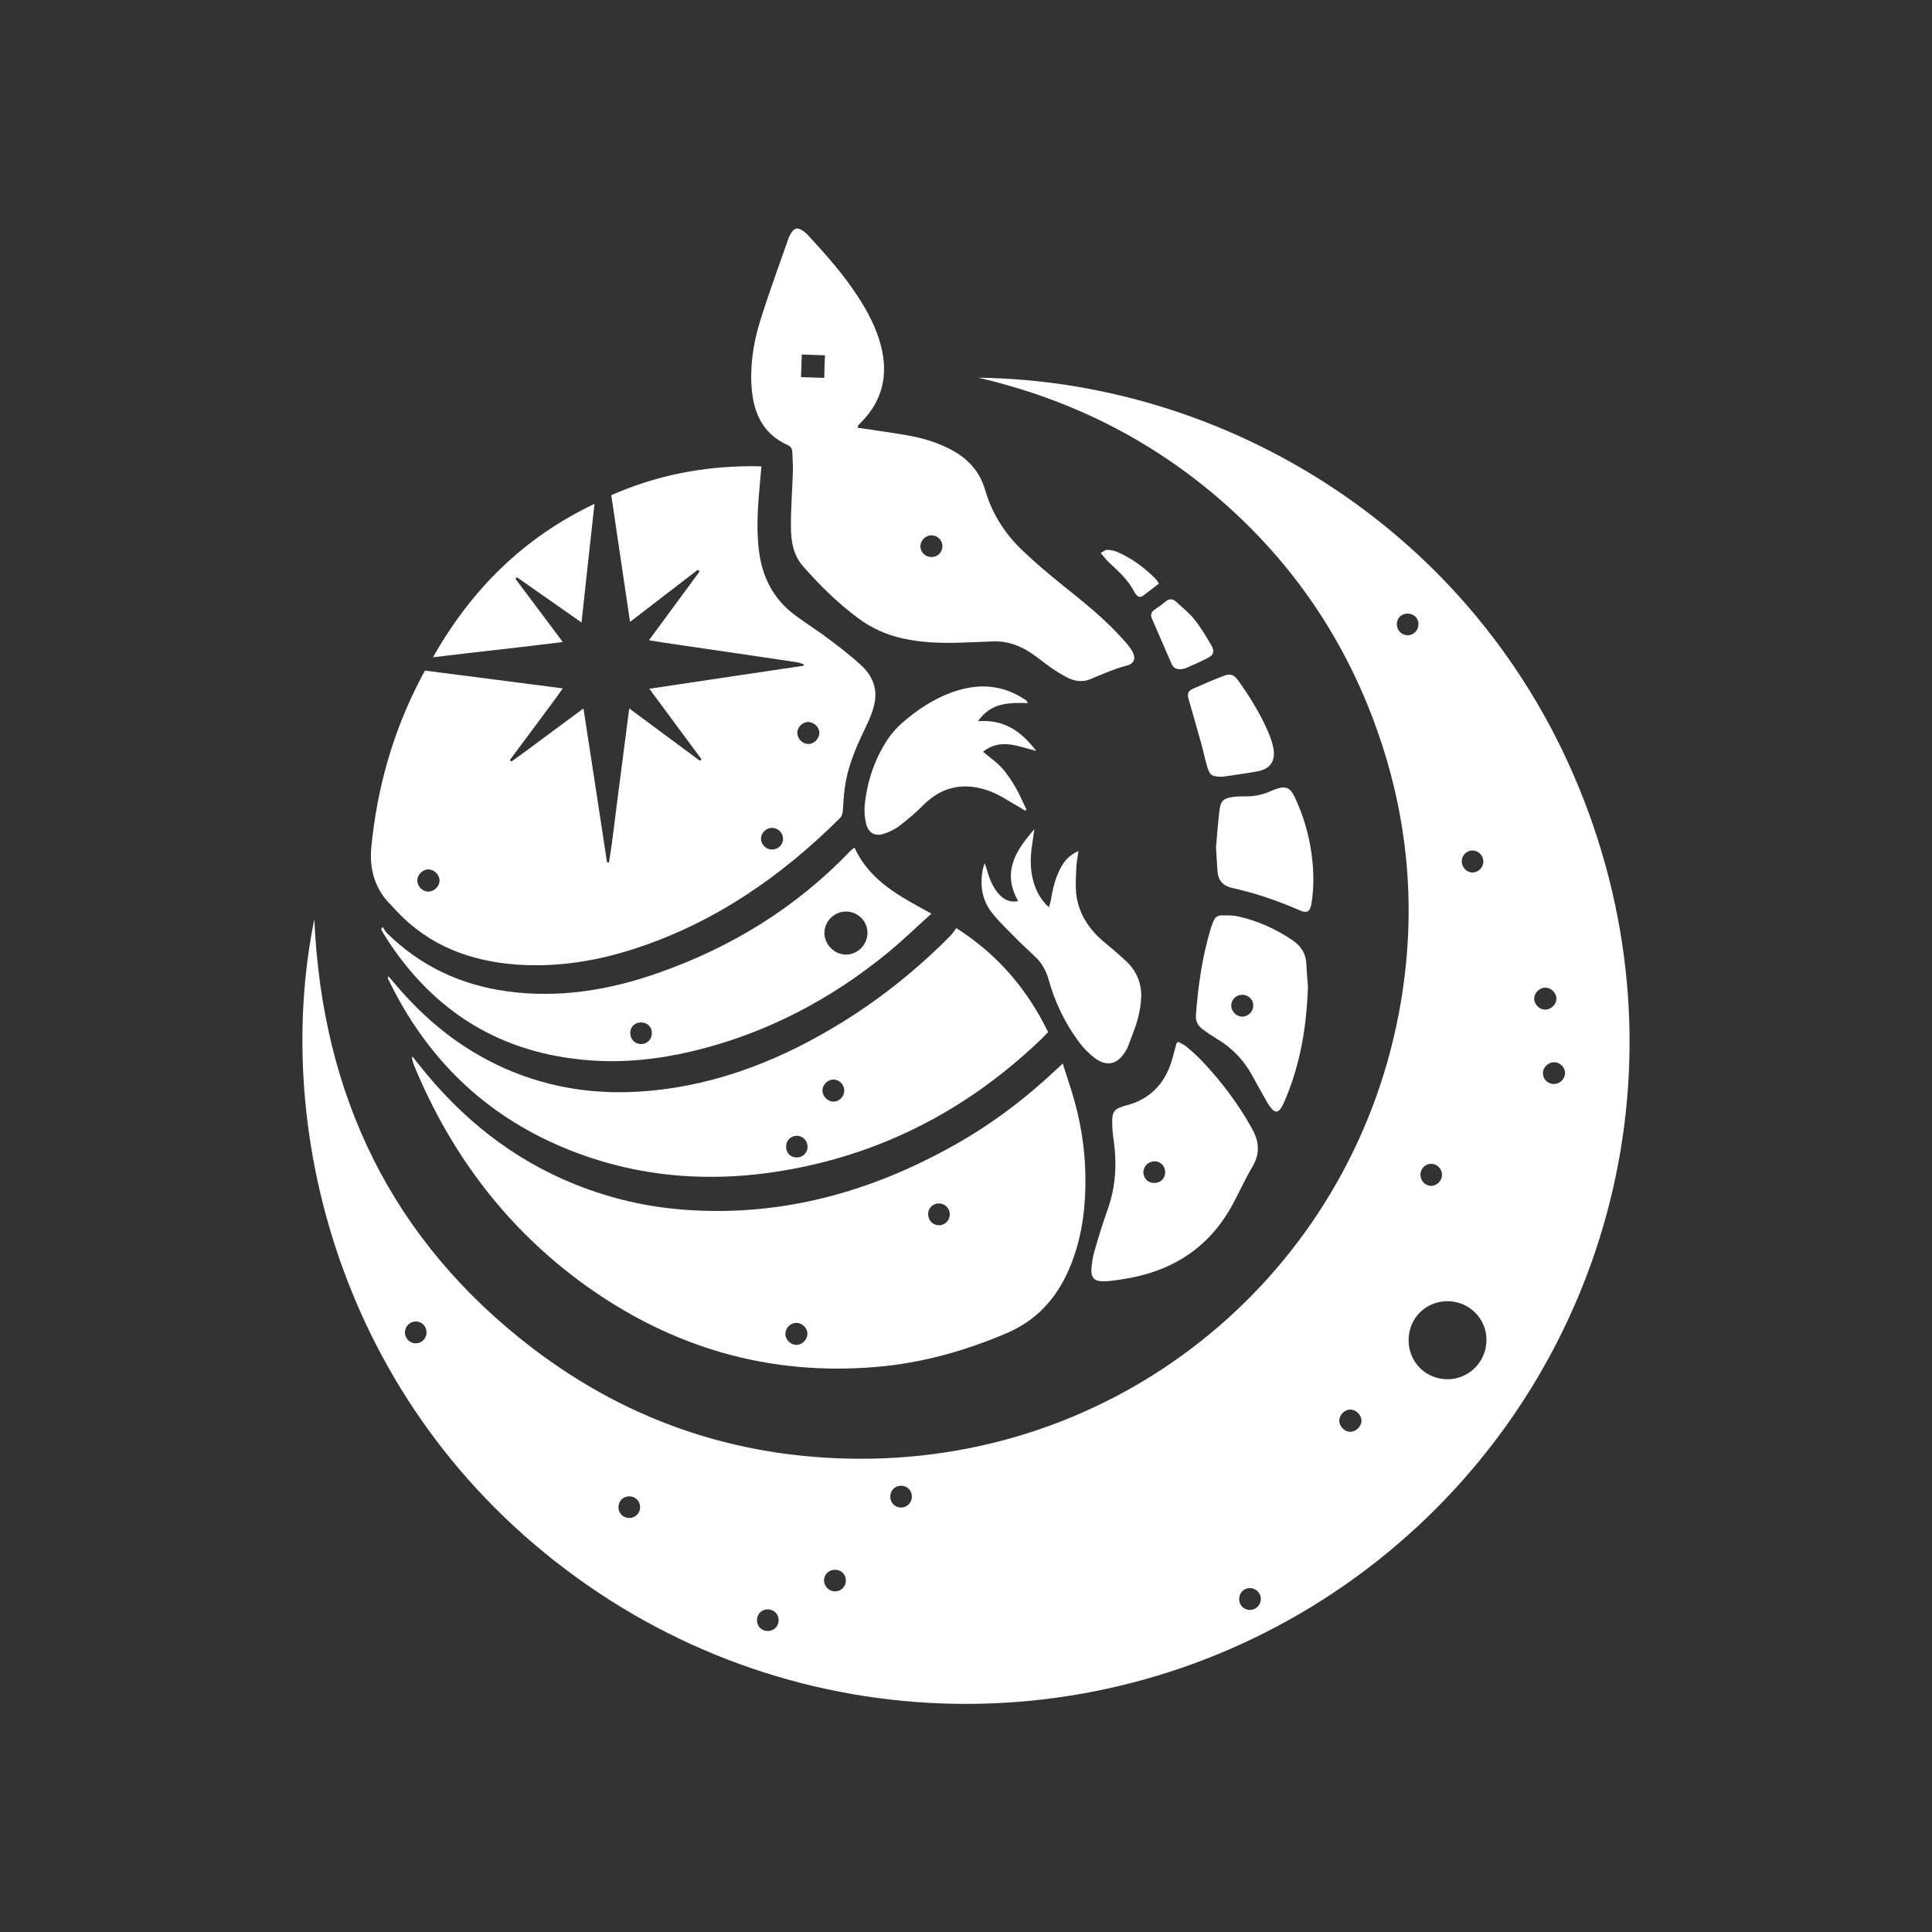 <svg version="1.1" id="Capa_1" xmlns="http://www.w3.org/2000/svg" x="0" y="0" viewBox="0 0 1000 1000" style="enable-background:new 0 0 1000 1000" xml:space="preserve"><rect x="0" y="0" width="1000" height="1000" fill="#333333" stroke="none"/><style>.st0{fill:#fff}</style><path class="st0" d="M205.5 471.8c16.9 17.9 38.3 25.8 62.4 27.5 20.9 1.4 41.2-1.9 61-8.4 41-13.4 75.4-37.2 105.7-67.3 1.4-1.4 1.6-2.9 1.7-4.7.3-4.8.6-9.7 1.5-14.5 1.9-10.2 6.2-19.6 10.7-28.9 1.9-3.9 3.6-8.2 4.3-12.4 1.3-7.4-1.7-13.8-7-18.7-5.3-4.9-11-9.3-16.8-13.6-5.5-4.2-11.4-7.9-17-12-12.1-8.8-18-21-19.4-35.7-1.1-10.9-.3-21.8.7-32.7.3-2.9.5-5.7.8-9-1.5 0-3-.1-4.5-.1-25.7 0-49.8 4.7-73.2 15 3.2 21.8 6.4 43.3 9.7 65.6 12.2-9.4 23.6-18.2 35.1-27l.9.9c-8.6 11.7-17.1 23.3-26.2 35.6 5.5.9 10.2 1.6 15 2.3 20.5 3 41.1 6 61.7 9.1 1.2.2 2.3.7 3.4 1 0 .3-.1.5-.1.8-26.3 3.9-52.6 7.8-79.8 11.9 9.3 12.6 18.2 24.6 27 36.5l-.8.8c-12-8.9-24-17.8-36.6-27.1-1.8 13.9-3.5 27-5.2 40.1-1.8 13.2-3.1 26.4-5.3 39.6h-1c-4-26.3-8-52.6-12.2-79.7-4.8 3.5-8.9 6.6-13 9.6-4 3-8 6-12.1 9s-8.1 6-12.2 8.9c-.3-.3-.5-.6-.8-.8 4.5-6.1 9.1-12.2 13.6-18.3 4.5-6.1 9.1-12.1 13.8-18.8-24.3-3.1-47.6-6.2-71.3-9.2-1.1 1.9-1.9 3.3-2.6 4.8-14.1 27.2-22.2 56-25.2 86.5-1 10.6 1.3 19.8 8.2 28 1.8 1.7 3.4 3.6 5.1 5.4zm213.1-98.1c3 .2 5.6 2.9 5.5 5.8-.1 2.9-2.8 5.6-5.7 5.6-3 0-5.7-2.7-5.7-5.7-.1-3.1 2.8-5.8 5.9-5.7zm-24.7 60.1c.2-3 2.9-5.4 5.9-5.3 3 .1 5.6 2.7 5.5 5.7 0 3.1-2.6 5.5-5.7 5.5h-.4c-3-.2-5.5-2.9-5.3-5.9zM221.7 450c2.9 0 5.7 2.6 5.8 5.6.1 2.9-2.5 5.7-5.5 5.9h-.3c-3 0-5.8-2.8-5.7-5.8 0-3 2.8-5.7 5.7-5.7zM214.7 552.4c19 45.5 47.8 83.6 87.9 112.6 45.1 32.5 95.5 47.3 151.2 42.5 23.3-2 45.4-8.2 66.9-17.3 15.6-6.6 26-17.9 32.6-33.2 5.9-13.6 8.2-28 8.5-42.7.3-15.1-1.6-30-5.7-44.6-1.7-6.2-3.9-12.3-6-19.2-1.9 1.7-2.8 2.6-3.8 3.5-16 15-33.4 28.1-52.5 38.8-43.2 24.2-89.1 37-139 33.4-19.6-1.4-38.4-5.7-56.7-13-32.8-13.1-59.2-34.3-81-61.8-1.2-1.5-2.3-2.9-3.7-4.6-.1.8-.2 1-.1 1.3.4 1.5.8 2.9 1.4 4.3zm271.1 70.5c3.1-.1 5.6 2.2 5.8 5.3.2 3.3-2.4 6-5.6 6-3.1 0-5.5-2.4-5.6-5.6-.1-3.1 2.2-5.6 5.4-5.7zM412 684.7c3.1-.1 6 2.6 5.9 5.8-.1 3-2.7 5.6-5.7 5.6s-5.6-2.6-5.7-5.6c0-3 2.5-5.7 5.5-5.8z"/><path class="st0" d="M407.8 230.4c1.5.7 2.2 1.8 2.3 3.5.1 3.4.4 6.8.3 10.1-.3 9.6-1.1 19.1-1 28.7 0 7.3 1.1 14.5 6.2 20.3 8.6 9.9 18 19.1 28.6 27 6.9 5.1 14.4 8.5 22.8 10.4 10.3 2.3 20.7 2.6 31.2 2.2l15.9-.6c7.4-.3 13.9 2.2 19.9 6.2 3.3 2.2 6.3 4.8 9.6 7.1 2.9 2 5.9 3.9 9 5.5 3.7 1.8 7.7 2.4 11.6.8 6.4-2.7 12.6-5.4 19.3-7.2 3.8-1 4.5-4 2.5-7.4-1.4-2.4-3.3-4.5-5.2-6.6-9.1-10.1-19.7-18.6-30.3-27.1-7.4-5.9-14.6-12-21.4-18.5-9-8.6-15.6-18.9-19.1-30.9-2.9-10.1-9.3-16.9-18.4-21.5-7-3.6-14.5-5.8-22.2-7.1-8.4-1.5-16.9-2.6-25.5-3.9.2-.7.1-1 .3-1.2.5-.6 1-1.1 1.5-1.6 11.2-11.3 14.2-24.7 10.2-39.9-2.4-9.1-6.7-17.3-11.8-25.1-7.5-11.6-16.6-21.8-25.9-31.9-.6-.6-1.3-1.3-2-1.8-1.4-1-2.5-1.6-3.5-1.6-1.4 0-2.5 1-3.6 3-.3.5-.6 1-.8 1.6-5 14.3-10.3 28.6-14.8 43.1-3.3 10.6-5.1 21.5-4.6 32.7.7 13.7 5.1 25.6 18.9 31.7zm74.4 46.7c3.1 0 5.6 2.5 5.6 5.6 0 3.1-2.4 5.6-5.5 5.6h-.2c-3.1 0-5.5-2.3-5.7-5.3-.1-3.2 2.6-6 5.8-5.9zM415 183.5l12 .4-.4 11.7-12-.4.4-11.7zM291.7 594c37.8 15.8 77.1 18.6 117.2 11.3 50.3-9.2 93.5-32.3 130.3-67.7 1.1-1.1 2.2-2.3 3.3-3.4-10.8-22.1-25.9-40-47.5-53.8-1.2 1.6-2.2 3.1-3.5 4.4-16.5 16.6-34.6 31.2-54.4 43.6-31.3 19.5-64.8 33.1-101.9 36.3-25.4 2.2-50-1.2-73.5-11.5-23-10.1-41.9-25.5-57.9-44.7-.9-1.1-1.9-2.2-2.9-3.2-.2.7-.1 1.2.1 1.6 19.4 40.3 49.3 69.8 90.7 87.1zm139.6-35.2c3-.1 5.6 2.5 5.7 5.5.1 3-2.3 5.7-5.3 5.9h-.3c-3 0-5.7-2.7-5.7-5.8 0-2.9 2.6-5.6 5.6-5.6zm-18.9 29.1c3.1 0 5.5 2.4 5.6 5.5.1 3.1-2.3 5.6-5.4 5.7h-.2c-3.1 0-5.4-2.2-5.5-5.3-.2-3.3 2.2-5.9 5.5-5.9z"/><path class="st0" d="M439.9 440.7c-27.9 29.1-61.3 49.6-99.2 62.9-25.3 8.9-51.4 13.2-78.3 9.5-24-3.3-44.8-13.1-62.1-30.1-.9-.9-1.5-2.1-2.2-3.2-.8 1-.8 1.3-.7 1.5.8 1.4 1.6 2.8 2.5 4.2 24.6 38.3 59.4 59.8 105 63.3 17.9 1.4 35.7-.5 53.1-4.6 38-9 71.7-26.6 101.8-51.3 7.5-6.2 14.5-13 22.3-20-16.2-8.9-31.9-16.8-39.8-34.2-1.1.8-1.8 1.4-2.4 2zm-107.8 99.7h-.3c-3.2 0-5.6-2.5-5.6-5.7s2.4-5.5 5.6-5.5c3.2 0 5.6 2.3 5.6 5.4.1 3.1-2.2 5.7-5.3 5.8zM449 482.7c.1 6.1-4.9 11.3-11 11.4h-.1c-6 0-11.2-5.2-11.2-11.2 0-5.9 4.9-10.9 10.9-11.1 6.2-.1 11.3 4.7 11.4 10.9zM570.8 663.2c3.2 0 6.5-.5 9.7-1 24.8-3.6 44.3-15.3 56.8-37.5 3.8-6.8 6.9-14 10.9-20.7 4.4-7.3 3.4-13.9-.7-20.7-.9-1.5-1.7-3.1-2.6-4.6-7-11.3-15.1-21.8-24.5-31.3-2.1-2.1-4.3-4-6.6-5.9-1.2-.9-2.7-1.5-4-2.3-.5.6-.8.8-.9 1-.5 2-1.1 4-1.6 6-3.4 13.8-11.4 23-25.6 26.3-.3.1-.5.2-.8.3-3.8 1.2-5.1 2.7-5.2 6.6-.1 3.1.1 6.2.5 9.2 2 12.7 1.5 25.2-2.9 37.5-2.5 7.1-4.8 14.3-6.8 21.5-.9 3.1-1.4 6.3-1.6 9.5-.2 4.3 1.7 6.1 5.9 6.1zm27-62.1c3.1.1 5.4 2.7 5.3 5.8-.1 3.1-2.4 5.4-5.6 5.4h-.1c-3.2 0-5.5-2.3-5.6-5.5.1-3.3 2.7-5.8 6-5.7zM566.6 547.6c6.3 4.7 11.8 3.4 15.9-3.4.6-.9 1.1-1.8 1.4-2.7 1.7-4.7 3.7-9.3 5-14.1 1-3.8 1.7-7.8 1.8-11.7.1-7.1-2.6-13.3-7.8-18.2-4.1-3.8-8.4-7.4-12.7-11-7.2-6.5-12.2-14.4-13.2-24.2-.4-4.4-.1-8.8.1-13.2.1-2.7.7-5.4 1.1-8.6-4.6 2-7.2 5-9.2 8.7-2.9 5.4-4.2 11.3-5.2 17.3-.2.9-.5 1.8-.9 3.1-4.6-4.2-6.9-9-8.3-14.4-1.4-5.7-1.3-11.4-.5-17.1.4-3 .9-5.9 1.3-8.9-9.5 10.8-17 22.1-8.4 37.2-4.1.8-6.9-.6-9.3-2.9-3.1-3.1-4.9-7-6.2-11.1-.5-1.6-1-3.2-1.8-5.6-.5 1.3-.7 1.8-.8 2.3-.2.9-.4 1.7-.5 2.6-1.2 7.8.4 15.1 5.4 21.2 3.7 4.6 8 8.6 12.1 12.8 3.5 3.6 7.3 6.9 10.8 10.4 2.9 3 4.8 6.6 6 10.7 3.3 11.9 8.5 22.9 16 32.8 2.1 2.9 4.9 5.7 7.9 8zM658 573.6c2 2.4 3.5 2.3 5.2-.3.9-1.5 1.6-3.1 2.3-4.8 7.6-18.2 10.8-37.2 11.5-58-.2-3-.7-7.1-.8-11.2-.2-5.7-2.8-9.7-7.4-12.8-8.8-5.9-18.3-10.1-28.6-12.3-1.6-.3-3.2-.4-4.8-.4h-3.1c-2.1 0-3.6 1.2-4.3 3.2-.5 1.4-1.1 2.7-1.5 4.2-4.3 14.5-6.4 29.3-7.5 44.3-.2 3.2 1.1 5.4 3.4 7.2 2.4 1.8 4.8 3.4 7.3 4.9 8 4.7 14.1 11.1 18.5 19.2 2.2 4 4.4 8 6.7 12 .9 1.7 1.9 3.4 3.1 4.8zm-14.8-47.4h-.2c-2.9 0-5.5-2.4-5.7-5.4-.2-3.1 2.2-5.7 5.3-5.9 3.3-.2 6.1 2.3 6.1 5.5 0 3.1-2.5 5.7-5.5 5.8zM532 363.9c-.5-.8-.5-1.1-.7-1.2-.4-.4-.9-.7-1.4-1-6.8-4.4-13.8-6.4-21.1-6.4-4.7 0-9.6.9-14.5 2.5-10.5 3.5-19.6 9.5-27.8 16.8-2.7 2.4-5.2 5.3-7.2 8.3-6.9 10.6-10.7 22.3-11.8 34.8-.2 2.9.2 5.9.8 8.7 1.2 4.8 4.7 6.7 9.4 5.1 2.7-.9 5.5-2.3 7.8-4 4.2-3.2 8.3-6.7 12-10.4 10.2-10.4 22.1-12.5 35.3-7.4 5.2 2 9.8 5.3 14.7 8 1 .6 2 1.2 3.1 1.9.2-.2.4-.4.7-.6-1.9-3.8-3.5-7.7-5.6-11.4-2.1-3.5-4.4-7.1-7.1-10.1-2.8-3.1-6.4-5.5-9.8-8.4 8.9-7.1 17.9-2.9 27.6-.4-7.8-10.1-16.6-16.5-30.2-15.4 6.8-9.8 16.1-9.6 25.8-9.4zM266.8 299.6c.3-.3.6-.5.8-.8 10.9 7.6 21.8 15.3 33.4 23.4 2.2-20.6 4.4-40.5 6.7-61.4-36.8 17.5-63.6 44.2-83.6 79.4 22.8-2.8 44.6-5 67.2-7.9-8.5-11.4-16.5-22-24.5-32.7zM678.9 467.1c1.3-8.5 1.1-17-.1-25.5-1.4-10.1-4.3-19.8-8.7-29.1-1.6-3.4-3.2-4.9-5.7-4.9-1.2 0-2.5.3-4.2.9-.8.3-1.7.6-2.5 1-4.2 1.9-8.7 2.8-13.3 2.7-2.1 0-4.1 0-6.2.3-4.9.7-6.4 2-7 6.9-.8 6.7-1.3 13.5-1.8 19.2.3 4.8.5 8.6.8 12.5.3 4.6 2.9 7.4 7.2 8.4 12.1 2.7 23.8 6.6 35.1 11.6 4.3 1.9 5.7.7 6.4-4zM656.2 378.4c-4-9.2-9.3-17.7-15.1-25.9-1.6-2.2-2.9-3.3-4.8-3.3-.9 0-1.9.2-3.1.7-5.2 2-10.4 4.2-15.5 6.5-3.1 1.4-3.3 2.8-2.3 6.1 2.2 7.5 4.3 15 6.4 22.5 1.1 4 1.9 8 3.1 12 1.4 4.5 2.4 5.1 8.1 5 5.3-.8 11.8-1.6 18.1-2.8 6.5-1.3 9.2-5.4 8-12-.6-3-1.6-5.9-2.9-8.8zM618.2 320.6c-2.7-3.4-6.3-6.2-9.5-9.2-.9-.8-1.8-1.2-2.7-1.2-.9 0-1.8.4-2.8 1.2-1.8 1.5-3.7 2.9-5.6 4.2-1.8 1.2-2.2 2.6-1.4 4.5 3.4 7.8 6.8 15.6 10.2 23.5.9 2 2.3 2.9 5 2.8.6-.2 1.9-.3 2.9-.8 3.5-1.5 7-3.1 10.4-4.8 3.6-1.8 4.2-3.6 2.1-7.1-2.6-4.4-5.3-9-8.6-13.1zM578.1 285.6c-1.6-.7-3.4-.9-5.1-1-.9 0-1.9.9-3.3 1.6 1.8 2.1 3 3.7 4.5 5.1 5 4.6 10 9.2 13.1 15.4.2.4.5.7.8 1.1 1 1.3 2.2 1.5 3.5.6 2.7-2 5.3-4.1 8.2-6.3-.5-.9-.9-1.7-1.5-2.3-5.9-6-12.5-10.9-20.2-14.2z"/><path class="st0" d="M824.6 427.2c-50.4-146.9-185.4-230-318.2-231.7 47.4 11 89.7 32.1 126.4 64.2 36.8 32.3 63.4 71.6 79.8 117.7 16.4 45.9 20.6 93.1 12.5 141.2C702.3 653.7 587.8 752.6 451 755c-64.9 1.1-123.8-17.8-175.4-57.2-72.7-55.6-108.9-130.6-112.9-222-22.6 110.7 15 257.2 141.8 345 122.2 84.6 284.5 81.1 403-8.7 115.6-87.7 166.6-240.7 117.1-384.9zM215.2 695.3c-3.2 0-5.8-2.7-5.6-6 .2-3.1 2.8-5.4 5.8-5.3 3.1.1 5.4 2.6 5.4 5.8-.1 3-2.5 5.5-5.6 5.5zm110.5 90.4c-3.2 0-5.5-2.4-5.6-5.5 0-3.2 2.3-5.6 5.4-5.7 3.1-.1 5.7 2.2 5.8 5.3.2 3.3-2.3 5.9-5.6 5.9zm71.7 58.5h-.2c-3.2-.1-5.4-2.5-5.4-5.7.1-3.1 2.4-5.5 5.6-5.5 3.1 0 5.6 2.4 5.6 5.5.1 3.2-2.4 5.7-5.6 5.7zm34.8-20.5c-3.1 0-5.6-2.5-5.7-5.6 0-3.1 2.4-5.5 5.5-5.6 3.2-.1 5.7 2.2 5.8 5.3.2 3.2-2.3 5.9-5.6 5.9zm34.2-43.4c-3.2 0-5.6-2.5-5.6-5.6 0-3.4 2.5-5.8 5.9-5.7 3.1.2 5.4 2.7 5.3 5.8-.1 3.1-2.6 5.5-5.6 5.5zm180.7 53h-.2c-3 0-5.4-2.3-5.5-5.4-.1-3.2 2.1-5.7 5.2-5.9 3.2-.2 6 2.4 6 5.6 0 3.1-2.5 5.7-5.5 5.7zm51.8-92.2c-2.9 0-5.7-2.7-5.7-5.7 0-3.1 2.9-6 6-5.8 2.9.2 5.6 3 5.5 5.9-.1 2.9-2.9 5.6-5.8 5.6zm63.4-300.9c3 .1 5.5 2.7 5.5 5.7s-2.5 5.6-5.5 5.7h-.1c-3.1 0-5.7-2.7-5.6-6 .1-3 2.7-5.5 5.7-5.4zM741 602.4c3 .1 5.5 2.8 5.4 5.8-.1 3-2.7 5.6-5.6 5.6-3.2 0-5.7-2.7-5.6-6 .2-3.2 2.8-5.6 5.8-5.4zm-12.2-273.6h-.2c-3 0-5.4-2.3-5.6-5.3-.2-3.2 2-5.7 5.2-5.9 3.4-.2 6 2.2 6 5.5 0 3.1-2.4 5.6-5.4 5.7zm20.6 385.1h-.2c-11.2 0-20.1-8.9-20.1-20.1-.1-11.4 8.8-20.3 20.1-20.3 11.2 0 20.3 9 20.2 20.2-.1 11.1-9 20.1-20 20.2zm44.7-196.8c-.1-3.1 2.7-6 5.9-5.9 3 .1 5.6 2.8 5.6 5.7 0 2.9-2.7 5.6-5.7 5.7h-.1c-2.9 0-5.6-2.6-5.7-5.5zm10.2 44c-3.1 0-5.7-2.5-5.7-5.5-.1-3.1 2.8-5.9 6-5.8 3 .1 5.6 2.8 5.5 5.8-.2 3-2.8 5.5-5.8 5.5zM417.8 194.2s-.1 0 0 0c-.1 0 0 0 0 0zM418.8 194.7s-.1 0-.1-.1c0 .1 0 .1.1.1zM423.5 184.6c-.1-.1-.2-.1-.3-.2.1.1.2.1.3.2zM424 184.8c-.1-.1-.2-.1-.3-.2.1.1.2.2.3.2zM423 184.3c-.1 0-.2-.1-.3-.1.1.1.2.1.3.1zM421.9 184c-.1 0-.2 0-.4-.1.2.1.3.1.4.1zM424.4 185.1c-.1-.1-.2-.1-.3-.2.1.1.2.2.3.2zM418.3 194.5s-.1 0-.1-.1c0 .1 0 .1.1.1zM422.5 184.2c-.1 0-.2-.1-.4-.1.1 0 .2 0 .4.1zM415.9 192.3zM415.2 190.3c0-.2 0-.4-.1-.5.1.2.1.3.1.5zM416.2 192.8c0-.1 0-.1 0 0 0-.1 0-.1 0 0zM417 193.6c-.1 0-.1-.1 0 0-.1-.1-.1 0 0 0zM416.6 193.2s-.1-.1 0 0c-.1-.1 0 0 0 0zM417.4 193.9c-.1 0-.1 0 0 0-.1 0-.1 0 0 0zM415.3 190.8zM415.5 191.4c0-.1 0-.1 0 0 0-.1 0-.1 0 0zM415.7 191.9c0-.1 0-.1 0 0 0-.1 0-.1 0 0zM426 187c0 .1.1.2.1.2s-.1-.1-.1-.2zM425.7 186.5c.1.1.1.2.2.2-.1 0-.2-.1-.2-.2zM419.8 195h-.2.2zM420.3 195.1h-.2.2zM425.4 186.1c.1.1.1.2.2.2-.1-.1-.2-.1-.2-.2zM426.4 188.1c0 .1 0 .2.1.2-.1 0-.1-.1-.1-.2zM426.5 188.7v.2-.2zM420.9 195.2h.1-.3c.1-.1.1 0 .2 0zM426.2 187.5c0 .1.1.2.1.2s-.1-.1-.1-.2zM419.3 194.9h-.1.1zM424.6 185.3c.1.1.2.1.2.2 0-.1-.1-.1-.2-.2zM420.9 183.9h.4-.4zM425 185.7c.1.1.1.2.2.2-.1-.1-.1-.2-.2-.2zM418.2 194.4c-.1-.1-.2-.1-.4-.2.1.1.2.2.4.2zM418.6 194.7c-.1-.1-.2-.1-.4-.2.2.1.3.1.4.2zM416.9 193.5l-.3-.3.3.3zM416.5 193.1l-.3-.3.3.3zM420.7 195.1h-.4.4zM417.7 194.2c-.1-.1-.2-.2-.3-.2.1 0 .2.1.3.2zM419.1 194.9c-.1 0-.3-.1-.4-.1.2 0 .3 0 .4.1zM419.6 195c-.1 0-.3-.1-.4-.1.2.1.3.1.4.1zM417.3 193.9l-.3-.3.3.3zM420.2 195.1c-.1 0-.3 0-.4-.1.1.1.2.1.4.1zM424.1 184.9c-.1 0-.1-.1-.2-.1.1.1.2.1.2.1zM421.5 184h-.2.2zM425.6 186.3c.1.1.1.1.1.2-.1 0-.1-.1-.1-.2zM425.8 186.8c0 .1.1.2.1.2 0-.1 0-.1-.1-.2zM424.8 185.5l.2.2-.2-.2zM420.5 183.9h.5-.5zM425.2 185.9l.2.2-.2-.2zM426.5 188.9v.6c.1-.2.1-.4 0-.6z"/><path class="st0" d="M426.1 187.3c0 .1.1.2.1.3 0-.1-.1-.2-.1-.3zM426.4 188.3c0 .1 0 .2.1.4 0-.1 0-.3-.1-.4zM426.3 187.8c0 .1.1.2.1.3 0-.1-.1-.2-.1-.3zM422.1 184.1h-.2c.1-.1.1 0 .2 0zM415.4 191.3c-.1-.1-.1-.3-.1-.4 0 .1.1.2.1.4zM415.6 191.8c-.1-.1-.1-.3-.2-.4.1.1.2.2.2.4zM415.9 192.2c-.1-.1-.1-.3-.2-.4 0 .2.1.3.2.4zM415.3 190.8c0-.1-.1-.3-.1-.4 0 .1.1.2.1.4zM423.2 184.4c-.1 0-.1-.1-.2-.1.1.1.1.1.2.1zM422.6 184.2c-.1 0-.1 0-.2-.1.1.1.2.1.2.1zM424.6 185.3c-.1 0-.1-.1-.2-.1.1 0 .1 0 .2.1zM416.2 192.7c-.1-.1-.2-.2-.2-.4 0 .2.1.3.2.4zM423.7 184.7c-.1 0-.1-.1-.2-.1.1 0 .1 0 .2.1z"/></svg>